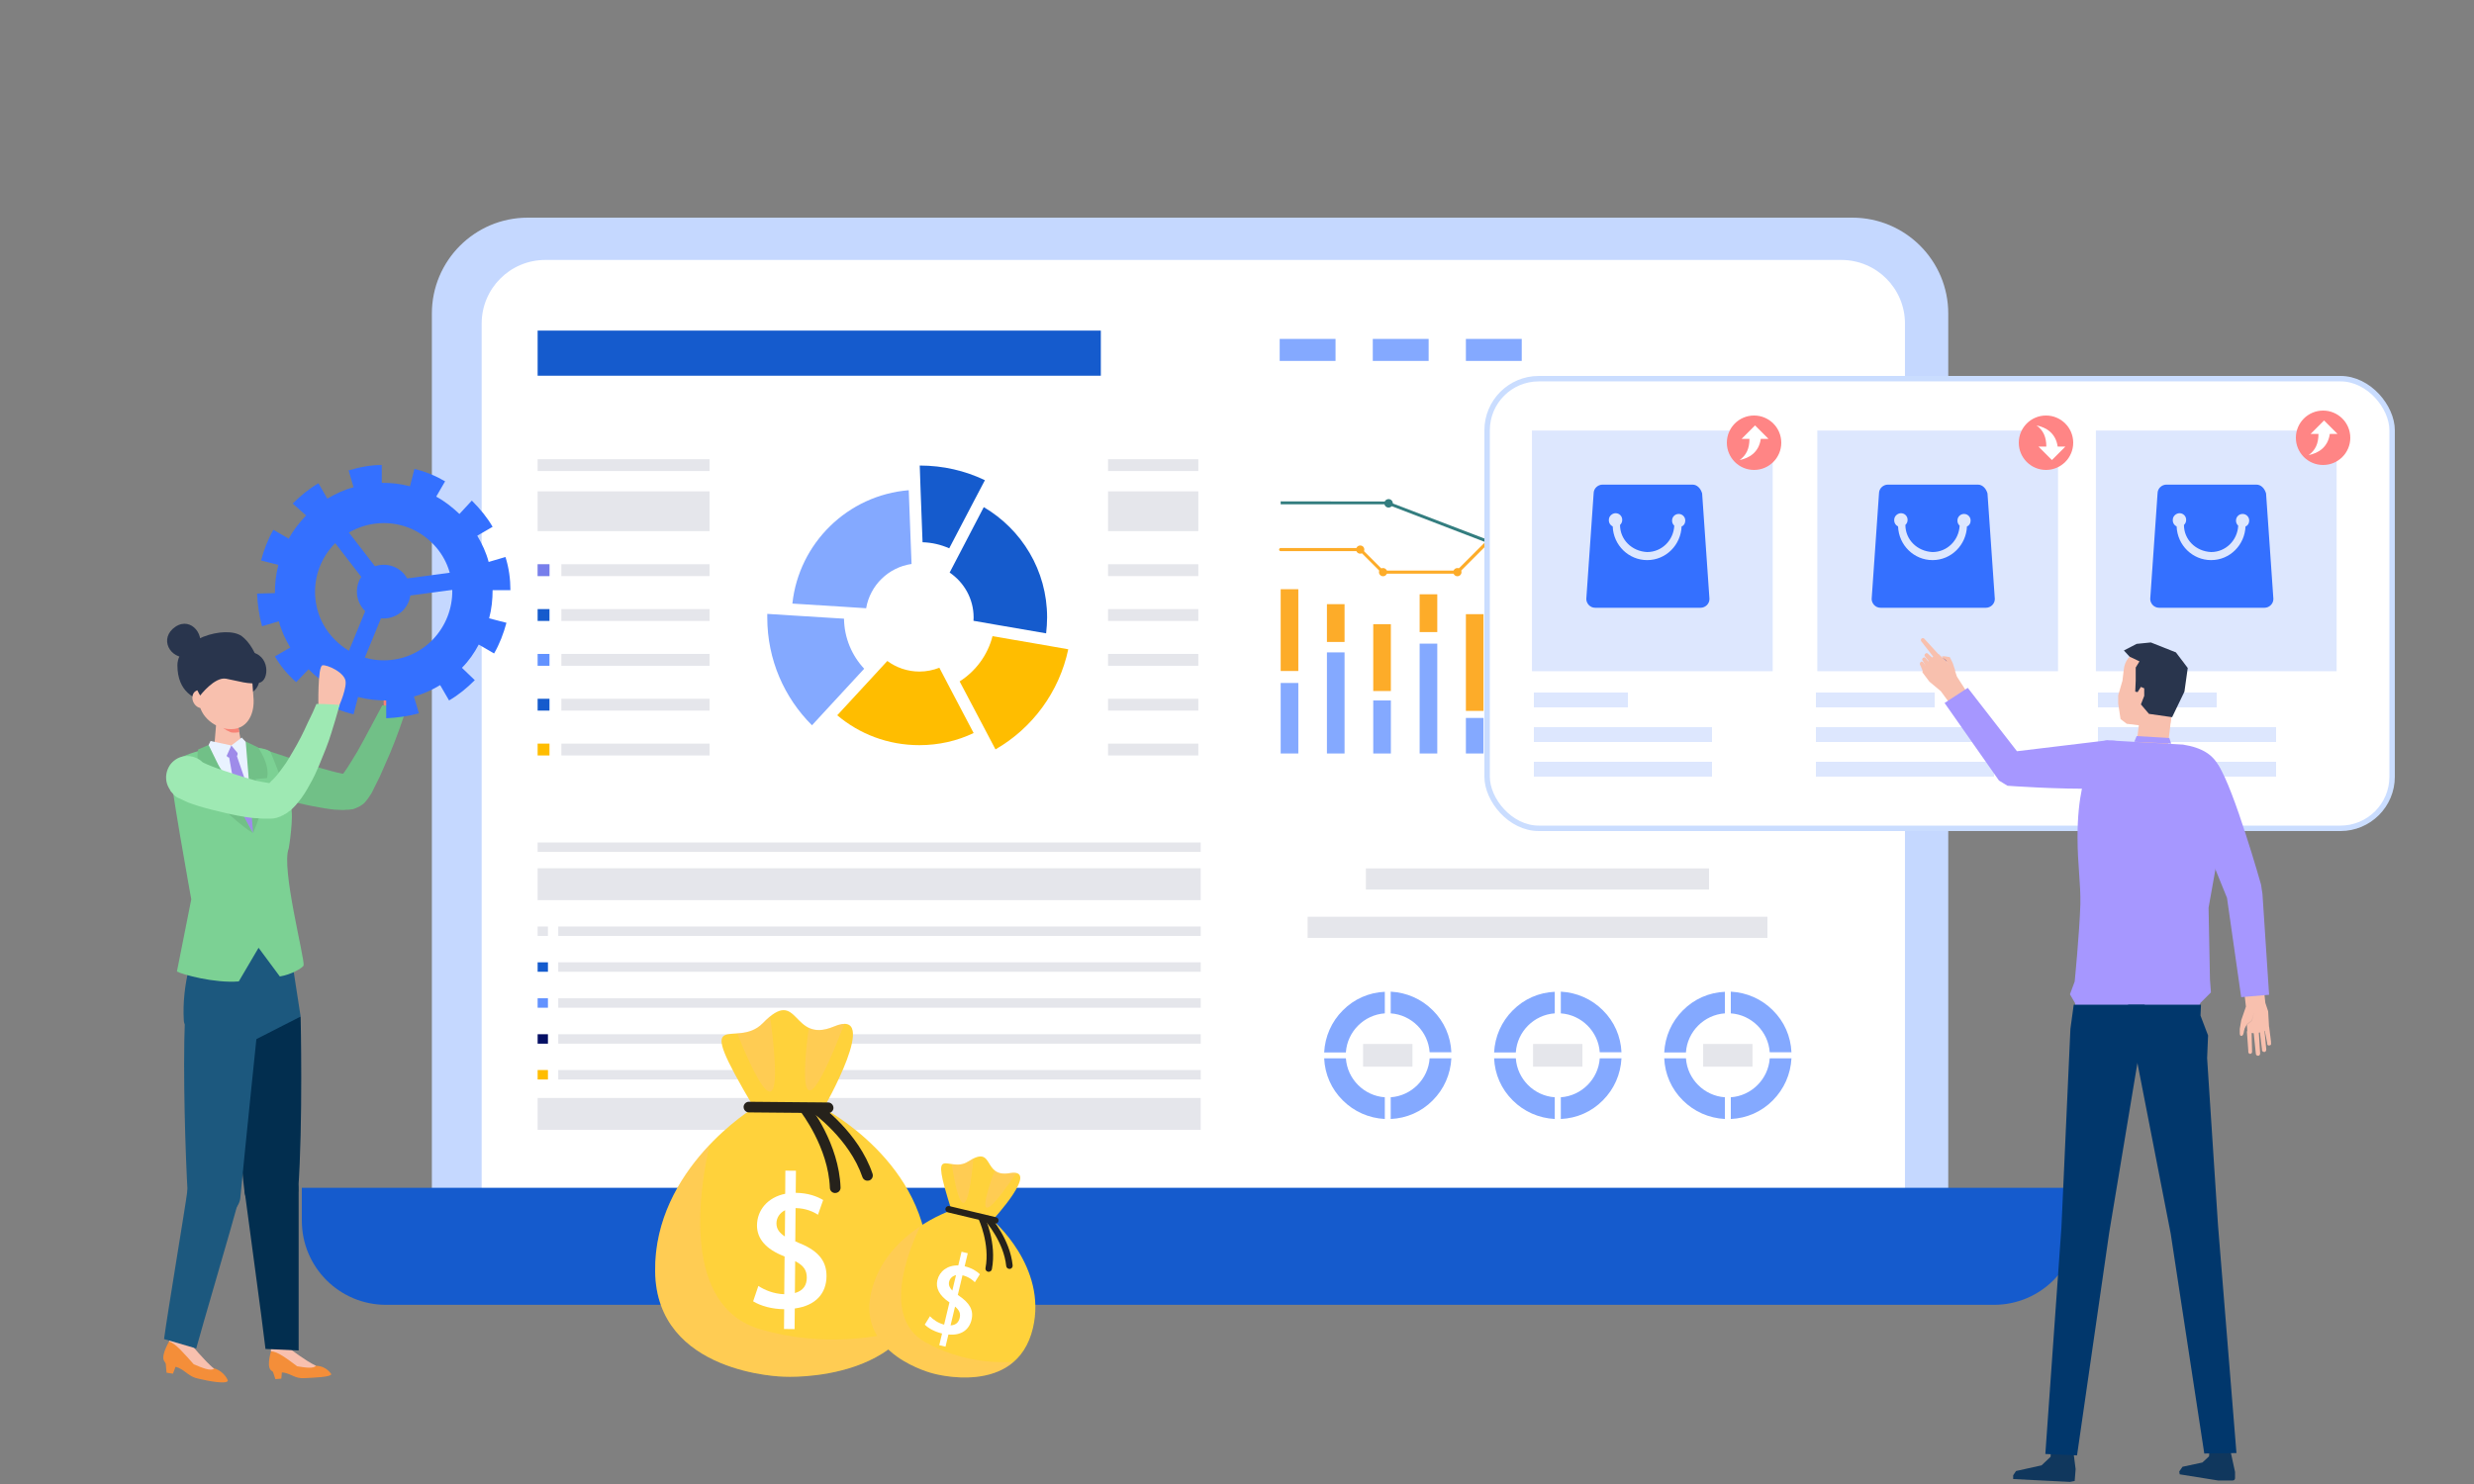 <svg width="500" height="300" viewBox="0 0 500 300" fill="none" xmlns="http://www.w3.org/2000/svg">
<rect x="0" y="0" width="500" height="300" fill="#808080" stroke="none"/>
<g clip-path="url(#clip0_876_3756)">
<path d="M390.923 255.797H92.982C89.846 255.797 87.281 253.26 87.281 250.096V63.384C87.281 52.694 95.947 44 106.665 44H374.361C385.051 44 393.745 52.666 393.745 63.384V253.003C393.716 254.542 392.462 255.797 390.923 255.797Z" fill="#C5D8FF"/>
<path d="M384.997 246.475H97.517C97.432 246.475 97.346 246.39 97.346 246.304V65.407C97.346 58.309 103.105 52.551 110.202 52.551H372.141C379.239 52.551 384.997 58.309 384.997 65.407V246.475Z" fill="white"/>
<path d="M402.982 263.778H78.018C68.611 263.778 61 256.167 61 246.76V240.118H420V246.76C420 256.167 412.389 263.778 402.982 263.778Z" fill="#155BCD"/>
<path d="M175.05 122.96C175.848 118.313 179.554 114.693 184.229 114.009L184.058 109.676L183.659 99.101C171.344 100.098 161.453 109.79 160.142 122.019L170.689 122.675L175.05 122.96Z" fill="#84A9FF"/>
<path d="M189.846 134.989C188.592 135.474 187.252 135.759 185.827 135.759C183.404 135.759 181.152 134.961 179.328 133.621L176.391 136.814L169.208 144.596C173.683 148.387 179.47 150.639 185.798 150.639C189.704 150.639 193.438 149.784 196.773 148.187L191.841 138.809L189.846 134.989Z" fill="#FFBD00"/>
<path d="M211.023 130.4L200.59 128.604C199.621 132.424 197.198 135.673 193.948 137.754L198.88 147.104L201.189 151.494C208.629 147.218 214.073 139.892 215.898 131.255L211.023 130.4Z" fill="#FFBD00"/>
<path d="M170.575 125.07L160.028 124.414L155.068 124.101C155.068 124.357 155.068 124.585 155.068 124.842C155.068 133.365 158.518 141.061 164.105 146.62L167.468 142.971L174.652 135.189C172.172 132.538 170.632 128.975 170.575 125.07Z" fill="#84A9FF"/>
<path d="M193.92 111.928L191.924 115.748C194.832 117.715 196.77 121.05 196.77 124.813C196.77 125.041 196.77 125.269 196.742 125.497L200.989 126.238L211.422 128.034C211.536 126.979 211.622 125.896 211.622 124.813C211.622 115.321 206.491 107.025 198.823 102.521L193.92 111.928Z" fill="#155BCD"/>
<path d="M186.451 109.619C188.361 109.676 190.157 110.103 191.839 110.845L196.742 101.466L199.051 97.076C195.06 95.166 190.613 94.112 185.881 94.112L186.052 99.072L186.451 109.619Z" fill="#155BCD"/>
<path d="M222.48 66.832H108.657V75.954H222.48V66.832Z" fill="#155BCD"/>
<path d="M143.405 92.83H108.657V95.224H143.405V92.83Z" fill="#E5E6EB"/>
<path d="M111.051 114.066H108.656V116.461H111.051V114.066Z" fill="#E5E6EB"/>
<path d="M143.41 114.066H113.451V116.461H143.41V114.066Z" fill="#E5E6EB"/>
<path d="M111.051 123.131H108.656V125.526H111.051V123.131Z" fill="#155BCD"/>
<path d="M143.41 123.131H113.451V125.526H143.41V123.131Z" fill="#E5E6EB"/>
<path d="M111.051 132.196H108.656V134.59H111.051V132.196Z" fill="#6292FF"/>
<path d="M143.41 132.196H113.451V134.59H143.41V132.196Z" fill="#E5E6EB"/>
<path d="M111.051 141.261H108.656V143.655H111.051V141.261Z" fill="#155BCD"/>
<path d="M143.41 141.261H113.451V143.655H143.41V141.261Z" fill="#E5E6EB"/>
<path d="M111.051 150.325H108.656V152.72H111.051V150.325Z" fill="#FFBD00"/>
<path d="M143.41 150.325H113.451V152.72H143.41V150.325Z" fill="#E5E6EB"/>
<path d="M143.405 99.329H108.656V107.368H143.405V99.329Z" fill="#E5E6EB"/>
<path d="M242.181 92.829H223.937V95.224H242.181V92.829Z" fill="#E5E6EB"/>
<path d="M242.181 114.066H223.937V116.461H242.181V114.066Z" fill="#E5E6EB"/>
<path d="M242.181 123.131H223.937V125.526H242.181V123.131Z" fill="#E5E6EB"/>
<path d="M242.181 132.196H223.937V134.59H242.181V132.196Z" fill="#E5E6EB"/>
<path d="M242.181 141.261H223.937V143.655H242.181V141.261Z" fill="#E5E6EB"/>
<path d="M242.181 150.325H223.937V152.72H242.181V150.325Z" fill="#E5E6EB"/>
<path d="M242.181 99.329H223.937V107.368H242.181V99.329Z" fill="#E5E6EB"/>
<path d="M111.052 114.067H108.657V116.461H111.052V114.067Z" fill="#777EEB"/>
<path d="M242.662 170.309H108.657V172.219H242.662V170.309Z" fill="#E5E6EB"/>
<path d="M110.738 187.298H108.657V189.208H110.738V187.298Z" fill="#E5E6EB"/>
<path d="M242.669 187.298H112.826V189.208H242.669V187.298Z" fill="#E5E6EB"/>
<path d="M110.738 194.538H108.657V196.448H110.738V194.538Z" fill="#155BCD"/>
<path d="M242.669 194.538H112.826V196.448H242.669V194.538Z" fill="#E5E6EB"/>
<path d="M110.738 201.807H108.657V203.717H110.738V201.807Z" fill="#6292FF"/>
<path d="M242.669 201.807H112.826V203.717H242.669V201.807Z" fill="#E5E6EB"/>
<path d="M110.738 209.076H108.657V210.986H110.738V209.076Z" fill="#050F64"/>
<path d="M242.669 209.077H112.826V210.987H242.669V209.077Z" fill="#E5E6EB"/>
<path d="M110.738 216.316H108.657V218.226H110.738V216.316Z" fill="#FFBD00"/>
<path d="M242.669 216.316H112.826V218.226H242.669V216.316Z" fill="#E5E6EB"/>
<path d="M242.662 175.525H108.657V181.967H242.662V175.525Z" fill="#E5E6EB"/>
<path d="M242.662 221.96H108.657V228.403H242.662V221.96Z" fill="#E5E6EB"/>
<path d="M262.392 138.067H258.829V152.32H262.392V138.067Z" fill="#84A9FF"/>
<path d="M271.738 131.883H268.175V152.321H271.738V131.883Z" fill="#84A9FF"/>
<path d="M281.097 141.604H277.534V152.322H281.097V141.604Z" fill="#84A9FF"/>
<path d="M290.476 130.115H286.913V152.321H290.476V130.115Z" fill="#84A9FF"/>
<path d="M299.822 145.137H296.259V152.321H299.822V145.137Z" fill="#84A9FF"/>
<path d="M309.197 134.533H305.633V152.321H309.197V134.533Z" fill="#84A9FF"/>
<path d="M318.543 123.045H314.98V152.348H318.543V123.045Z" fill="#84A9FF"/>
<path d="M327.922 128.347H324.359V152.349H327.922V128.347Z" fill="#84A9FF"/>
<path d="M337.269 130.999H333.706V152.321H337.269V130.999Z" fill="#84A9FF"/>
<path d="M346.627 123.045H343.064V152.348H346.627V123.045Z" fill="#84A9FF"/>
<path d="M356.006 120.366H352.443V152.321H356.006V120.366Z" fill="#84A9FF"/>
<path d="M365.353 118.598H361.79V152.32H365.353V118.598Z" fill="#84A9FF"/>
<path d="M262.392 119.111H258.829V135.645H262.392V119.111Z" fill="#FDAC29"/>
<path d="M271.738 122.135H268.175V129.774H271.738V122.135Z" fill="#FDAC29"/>
<path d="M281.097 126.182H277.534V139.693H281.097V126.182Z" fill="#FDAC29"/>
<path d="M290.476 120.138H286.913V127.778H290.476V120.138Z" fill="#FDAC29"/>
<path d="M299.822 124.158H296.259V143.713H299.822V124.158Z" fill="#FDAC29"/>
<path d="M309.197 125.183H305.633V132.823H309.197V125.183Z" fill="#FDAC29"/>
<path d="M318.543 109.307H314.98V119.712H318.543V109.307Z" fill="#FDAC29"/>
<path d="M327.922 117.118H324.359V124.757H327.922V117.118Z" fill="#FDAC29"/>
<path d="M337.269 124.158H333.706V128.776H337.269V124.158Z" fill="#FDAC29"/>
<path d="M346.627 117.516H343.064V121.136H346.627V117.516Z" fill="#FDAC29"/>
<path d="M356.006 110.675H352.443V118.115H356.006V110.675Z" fill="#FDAC29"/>
<path d="M365.353 107.396H361.79V116.119H365.353V107.396Z" fill="#FDAC29"/>
<path d="M294.676 115.976H279.368L274.807 111.415H258.816C258.644 111.415 258.502 111.273 258.502 111.102C258.502 110.931 258.644 110.788 258.816 110.788H275.035L279.596 115.349H294.391L311.779 97.961H329.281L338.204 106.883H347.753L355.25 99.386H368.505C368.676 99.386 368.819 99.528 368.819 99.7C368.819 99.871 368.676 100.013 368.505 100.013H355.507L348.01 107.51H337.947L329.025 98.588H312.036L294.676 115.976Z" fill="#FDAC29"/>
<path d="M275.728 111.101C275.728 111.557 275.358 111.928 274.902 111.928C274.446 111.928 274.075 111.557 274.075 111.101C274.075 110.645 274.446 110.274 274.902 110.274C275.358 110.274 275.728 110.616 275.728 111.101Z" fill="#FDAC29"/>
<path d="M280.344 115.663C280.344 116.119 279.973 116.49 279.517 116.49C279.061 116.49 278.69 116.119 278.69 115.663C278.69 115.207 279.061 114.836 279.517 114.836C279.973 114.836 280.344 115.207 280.344 115.663Z" fill="#FDAC29"/>
<path d="M295.37 115.663C295.37 116.119 294.999 116.49 294.543 116.49C294.087 116.49 293.717 116.119 293.717 115.663C293.717 115.207 294.087 114.836 294.543 114.836C294.999 114.836 295.37 115.207 295.37 115.663Z" fill="#FDAC29"/>
<path d="M312.783 98.302C312.783 98.758 312.413 99.129 311.957 99.129C311.5 99.129 311.13 98.758 311.13 98.302C311.13 97.846 311.5 97.475 311.957 97.475C312.413 97.447 312.783 97.817 312.783 98.302Z" fill="#FDAC29"/>
<path d="M330.005 98.302C330.005 98.758 329.634 99.129 329.178 99.129C328.722 99.129 328.352 98.758 328.352 98.302C328.352 97.846 328.722 97.475 329.178 97.475C329.634 97.447 330.005 97.817 330.005 98.302Z" fill="#FDAC29"/>
<path d="M338.843 107.14C338.843 107.596 338.472 107.967 338.016 107.967C337.56 107.967 337.189 107.596 337.189 107.14C337.189 106.684 337.56 106.314 338.016 106.314C338.472 106.285 338.843 106.656 338.843 107.14Z" fill="#FDAC29"/>
<path d="M348.73 107.14C348.73 107.596 348.359 107.966 347.903 107.966C347.447 107.966 347.076 107.596 347.076 107.14C347.076 106.684 347.447 106.313 347.903 106.313C348.359 106.313 348.73 106.655 348.73 107.14Z" fill="#FDAC29"/>
<path d="M356.288 99.842C356.288 100.298 355.918 100.669 355.461 100.669C355.005 100.669 354.635 100.298 354.635 99.842C354.635 99.386 355.005 99.015 355.461 99.015C355.918 99.015 356.288 99.386 356.288 99.842Z" fill="#FDAC29"/>
<path d="M305.689 111.701L280.291 101.952H258.826V101.353L280.462 101.382L305.547 110.988L326.099 91.975H344.514L348.191 95.68H354.491L361.732 88.44H368.544V89.039H361.988L354.748 96.279H347.935L344.258 92.602H326.356L305.689 111.701Z" fill="#337D7F"/>
<path d="M280.635 102.607C281.108 102.607 281.491 102.224 281.491 101.752C281.491 101.28 281.108 100.897 280.635 100.897C280.163 100.897 279.78 101.28 279.78 101.752C279.78 102.224 280.163 102.607 280.635 102.607Z" fill="#337D7F"/>
<path d="M306.49 111.33C306.49 111.814 306.091 112.185 305.634 112.185C305.15 112.185 304.779 111.786 304.779 111.33C304.779 110.874 305.178 110.475 305.634 110.475C306.119 110.475 306.49 110.845 306.49 111.33Z" fill="#337D7F"/>
<path d="M327.069 92.431C327.069 92.915 326.67 93.286 326.214 93.286C325.729 93.286 325.358 92.887 325.358 92.431C325.358 91.946 325.757 91.576 326.214 91.576C326.698 91.576 327.069 91.975 327.069 92.431Z" fill="#337D7F"/>
<path d="M345.281 92.431C345.281 92.915 344.882 93.286 344.425 93.286C343.941 93.286 343.57 92.887 343.57 92.431C343.57 91.946 343.969 91.576 344.425 91.576C344.91 91.576 345.281 91.975 345.281 92.431Z" fill="#337D7F"/>
<path d="M349.079 95.965C349.079 96.449 348.679 96.82 348.223 96.82C347.739 96.82 347.368 96.421 347.368 95.965C347.368 95.48 347.767 95.109 348.223 95.109C348.679 95.109 349.079 95.48 349.079 95.965Z" fill="#337D7F"/>
<path d="M355.491 95.965C355.491 96.449 355.092 96.82 354.635 96.82C354.151 96.82 353.78 96.421 353.78 95.965C353.78 95.48 354.179 95.109 354.635 95.109C355.092 95.109 355.491 95.48 355.491 95.965Z" fill="#337D7F"/>
<path d="M362.674 88.725C362.674 89.21 362.275 89.581 361.819 89.581C361.334 89.581 360.964 89.181 360.964 88.725C360.964 88.241 361.363 87.87 361.819 87.87C362.275 87.87 362.674 88.269 362.674 88.725Z" fill="#337D7F"/>
<path d="M269.916 68.515H258.628V72.962H269.916V68.515Z" fill="#84A9FF"/>
<path d="M288.732 68.515H277.443V72.962H288.732V68.515Z" fill="#84A9FF"/>
<path d="M307.547 68.515H296.259V72.962H307.547V68.515Z" fill="#84A9FF"/>
<path d="M272.007 212.726C272.292 208.535 275.684 205.143 279.874 204.858V200.497C276.653 200.639 273.66 201.95 271.379 204.259C269.099 206.54 267.788 209.533 267.617 212.754H272.007V212.726Z" fill="#84A9FF"/>
<path d="M281.066 204.859C285.256 205.144 288.648 208.536 288.933 212.726H293.323C293.181 209.505 291.87 206.512 289.561 204.231C287.28 201.951 284.287 200.64 281.066 200.469V204.859Z" fill="#84A9FF"/>
<path d="M279.874 221.819C275.684 221.534 272.292 218.142 272.007 213.951H267.617C267.759 217.172 269.07 220.165 271.379 222.446C273.66 224.726 276.653 226.038 279.874 226.209V221.819Z" fill="#84A9FF"/>
<path d="M288.933 213.951C288.648 218.142 285.256 221.534 281.066 221.819V226.209C284.287 226.066 287.28 224.755 289.561 222.446C291.841 220.165 293.152 217.172 293.323 213.951H288.933Z" fill="#84A9FF"/>
<path d="M285.458 211.043H275.481V215.633H285.458V211.043Z" fill="#E5E6EB"/>
<path d="M306.352 212.726C306.637 208.535 310.029 205.143 314.22 204.858V200.497C310.999 200.639 308.006 201.95 305.725 204.259C303.445 206.54 302.133 209.533 301.962 212.754H306.352V212.726Z" fill="#84A9FF"/>
<path d="M315.446 204.859C319.636 205.144 323.028 208.536 323.313 212.726H327.703C327.561 209.505 326.249 206.512 323.94 204.231C321.66 201.951 318.667 200.64 315.446 200.469V204.859Z" fill="#84A9FF"/>
<path d="M314.22 221.819C310.029 221.534 306.637 218.142 306.352 213.951H301.962C302.105 217.172 303.416 220.165 305.725 222.446C308.006 224.726 310.999 226.038 314.22 226.209V221.819Z" fill="#84A9FF"/>
<path d="M323.313 213.951C323.028 218.142 319.636 221.534 315.446 221.819V226.209C318.667 226.066 321.66 224.755 323.94 222.446C326.221 220.165 327.532 217.172 327.703 213.951H323.313Z" fill="#84A9FF"/>
<path d="M319.808 211.043H309.831V215.633H319.808V211.043Z" fill="#E5E6EB"/>
<path d="M340.735 212.726C341.02 208.535 344.412 205.143 348.603 204.858V200.497C345.382 200.639 342.388 201.95 340.108 204.259C337.827 206.54 336.516 209.533 336.345 212.754H340.735V212.726Z" fill="#84A9FF"/>
<path d="M349.799 204.859C353.989 205.144 357.381 208.536 357.666 212.726H362.056C361.914 209.505 360.602 206.512 358.294 204.231C356.013 201.951 353.02 200.64 349.799 200.469V204.859Z" fill="#84A9FF"/>
<path d="M348.603 221.819C344.412 221.534 341.02 218.142 340.735 213.951H336.345C336.488 217.172 337.799 220.165 340.108 222.446C342.388 224.726 345.382 226.038 348.603 226.209V221.819Z" fill="#84A9FF"/>
<path d="M357.666 213.951C357.381 218.142 353.989 221.534 349.799 221.819V226.209C353.02 226.066 356.013 224.755 358.294 222.446C360.574 220.137 361.885 217.172 362.056 213.951H357.666Z" fill="#84A9FF"/>
<path d="M354.186 211.043H344.209V215.633H354.186V211.043Z" fill="#E5E6EB"/>
<path d="M345.399 175.553H276.045V179.829H345.399V175.553Z" fill="#E5E6EB"/>
<path d="M357.203 185.331H264.274V189.607H357.203V185.331Z" fill="#E5E6EB"/>
<rect x="300.549" y="76.549" width="182.901" height="90.901" rx="10.436" fill="white" stroke="#CADDFF" stroke-width="1.099"/>
<path d="M358.264 87.035H309.611V135.688H358.264V87.035Z" fill="#DDE7FE"/>
<path d="M415.936 87.035H367.282V135.688H415.936V87.035Z" fill="#DDE7FE"/>
<path d="M472.234 87.035H423.581V135.688H472.234V87.035Z" fill="#DDE7FE"/>
<path d="M342.078 97.97H323.855C322.966 97.97 322.077 98.711 322.077 99.748L320.596 121.083C320.596 121.971 321.336 122.86 322.374 122.86H343.708C344.597 122.86 345.486 122.12 345.486 121.083L344.004 99.748C343.708 98.711 342.967 97.97 342.078 97.97ZM339.856 106.415C339.708 110.119 336.745 113.23 332.893 113.23C329.189 113.23 326.077 110.267 325.929 106.415C325.337 106.119 325.04 105.526 325.189 104.785C325.337 104.193 325.929 103.748 326.522 103.748C327.263 103.748 327.855 104.341 327.855 105.082C327.855 105.526 327.707 105.822 327.411 106.119C327.411 109.082 329.781 111.452 332.893 111.601C335.856 111.601 338.226 109.23 338.374 106.267C338.078 105.971 337.93 105.674 337.93 105.23C337.93 104.489 338.523 103.896 339.263 103.896C340.004 103.896 340.597 104.489 340.597 105.23C340.597 105.822 340.3 106.267 339.856 106.415Z" fill="#3470FF"/>
<path d="M399.75 97.97H381.527C380.638 97.97 379.749 98.711 379.749 99.748L378.267 121.083C378.267 121.971 379.008 122.86 380.045 122.86H401.38C402.269 122.86 403.157 122.12 403.157 121.083L401.676 99.748C401.38 98.711 400.639 97.97 399.75 97.97ZM397.528 106.415C397.379 110.119 394.416 113.23 390.564 113.23C386.86 113.23 383.749 110.267 383.601 106.415C383.008 106.119 382.712 105.526 382.86 104.785C383.008 104.193 383.601 103.748 384.194 103.748C384.934 103.748 385.527 104.341 385.527 105.082C385.527 105.526 385.379 105.822 385.083 106.119C385.083 109.082 387.453 111.452 390.564 111.601C393.527 111.601 395.898 109.23 396.046 106.267C395.75 105.971 395.602 105.674 395.602 105.23C395.602 104.489 396.194 103.896 396.935 103.896C397.676 103.896 398.268 104.489 398.268 105.23C398.268 105.822 397.972 106.267 397.528 106.415Z" fill="#3470FF"/>
<path d="M456.048 97.97H437.825C436.936 97.97 436.047 98.711 436.047 99.748L434.566 121.083C434.566 121.971 435.307 122.86 436.344 122.86H457.678C458.567 122.86 459.456 122.12 459.456 121.083L457.975 99.748C457.678 98.711 456.937 97.97 456.048 97.97ZM453.826 106.415C453.678 110.119 450.715 113.23 446.863 113.23C443.159 113.23 440.048 110.267 439.9 106.415C439.307 106.119 439.011 105.526 439.159 104.785C439.307 104.193 439.9 103.748 440.492 103.748C441.233 103.748 441.826 104.341 441.826 105.082C441.826 105.526 441.677 105.822 441.381 106.119C441.381 109.082 443.752 111.452 446.863 111.601C449.826 111.601 452.196 109.23 452.345 106.267C452.048 105.971 451.9 105.674 451.9 105.23C451.9 104.489 452.493 103.896 453.234 103.896C453.974 103.896 454.567 104.489 454.567 105.23C454.567 105.822 454.271 106.267 453.826 106.415Z" fill="#3470FF"/>
<rect x="310" y="140" width="19" height="3" fill="#DDE7FE"/>
<rect x="367" y="140" width="24" height="3" fill="#DDE7FE"/>
<rect x="424" y="140" width="24" height="3" fill="#DDE7FE"/>
<rect x="310" y="147" width="36" height="3" fill="#DDE7FE"/>
<rect x="310" y="154" width="36" height="3" fill="#DDE7FE"/>
<rect x="367" y="147" width="36" height="3" fill="#DDE7FE"/>
<rect x="367" y="154" width="36" height="3" fill="#DDE7FE"/>
<rect x="424" y="147" width="36" height="3" fill="#DDE7FE"/>
<rect x="424" y="154" width="36" height="3" fill="#DDE7FE"/>
<circle cx="354.5" cy="89.5" r="5.5" fill="#FF8585"/>
<circle cx="469.5" cy="88.5" r="5.5" fill="#FF8585"/>
<circle cx="413.5" cy="89.5" r="5.5" fill="#FF8585"/>
<g clip-path="url(#clip1_876_3756)">
<path d="M355.86 88.722H357.417L354.694 86L351.972 88.722H353.567C353.567 90.667 352.944 92.028 351.583 93C353.527 92.612 355.472 91.445 355.86 88.722Z" fill="white"/>
</g>
<g clip-path="url(#clip2_876_3756)">
<path d="M470.86 87.722H472.417L469.694 85L466.972 87.722H468.567C468.567 89.667 467.944 91.028 466.583 92C468.527 91.612 470.472 90.445 470.86 87.722Z" fill="white"/>
</g>
<g clip-path="url(#clip3_876_3756)">
<path d="M415.86 90.278H417.417L414.694 93L411.972 90.278H413.567C413.567 88.333 412.944 86.972 411.583 86C413.527 86.388 415.472 87.555 415.86 90.278Z" fill="white"/>
</g>
<path d="M61.456 278.6C59.657 278.7 58.956 277.8 57.456 277.5C56.356 277.3 55.456 277.8 54.657 276.9C53.856 275.9 54.856 272.9 54.856 272.9L58.757 273.1C58.757 273.1 60.956 275.9 63.956 276.1C66.056 276.2 66.957 277.8 66.957 277.8C66.856 278.4 63.456 278.5 61.456 278.6Z" fill="#F48E39"/>
<path d="M57.057 276.4L56.857 278.7L55.657 278.8L54.657 275.8L57.057 276.4Z" fill="#F48E39"/>
<path d="M54.756 273.2C54.756 273 54.756 272.6 54.756 272.6L58.656 272.7C58.656 272.7 61.756 275.1 63.856 276.1C63.356 276.7 61.856 276.5 60.056 276.2C58.056 274.7 55.956 273.1 54.756 273.2Z" fill="#F8C0AE"/>
<path d="M40.056 278.7C38.156 278.3 37.656 277.2 36.056 276.5C34.956 276 33.756 276.3 33.156 275.1C32.456 273.9 34.356 270.9 34.356 270.9L38.456 272.1C38.456 272.1 40.156 275.6 43.256 276.6C45.456 277.3 46.056 279.1 46.056 279.1C45.856 279.9 42.156 279.2 40.056 278.7Z" fill="#F48E39"/>
<path d="M35.856 275.3L34.956 277.7L33.656 277.5L33.356 274L35.856 275.3Z" fill="#F48E39"/>
<path d="M34.156 271.2C34.256 271 34.356 270.6 34.356 270.6L38.556 271.7C38.556 271.7 41.256 275 43.256 276.7C42.556 277.2 41.056 276.6 39.156 275.8C37.356 273.8 35.456 271.5 34.156 271.2Z" fill="#F8C0AE"/>
<path d="M41.656 141.7C39.456 141.5 35.856 139.9 35.856 134.5C35.856 129.2 45.656 126.3 48.856 128.6C52.056 131 54.056 137.7 51.156 139.8C48.156 142 44.456 142 41.656 141.7Z" fill="#29354D"/>
<path d="M57.956 236.5C55.556 234.9 52.256 235.5 50.456 237.7C49.656 238.7 49.256 239.8 49.456 240.9C49.856 244.1 53.056 267.4 53.656 272.7L60.356 273C60.356 269.5 60.356 244.4 60.356 240.5C60.356 238.7 59.556 237.5 57.956 236.5Z" fill="#022E4F"/>
<path d="M60.757 205.5L46.157 207.8C46.157 207.8 49.157 239.5 49.457 241.2C49.957 243.8 52.557 245.5 55.557 245C58.057 244.6 60.057 242.8 60.257 240.7C61.257 227 60.757 205.5 60.757 205.5Z" fill="#022E4F"/>
<path d="M47.156 238.6C45.256 236.5 41.956 236.2 39.656 238C38.656 238.7 38.056 239.7 37.856 240.8C37.456 244 33.856 265.4 33.156 270.7L39.656 272.6C40.556 269.2 47.056 247.1 48.056 243.3C48.556 241.7 48.456 240 47.156 238.6Z" fill="#1C587E"/>
<path d="M52.356 204.8C52.356 204.8 39.356 201.9 37.356 206.5C36.956 216.6 37.456 233.3 37.956 241.8C38.056 244.4 41.156 246.3 43.956 246.1C46.256 245.9 48.256 244.3 48.556 242.3C49.456 232.8 52.356 204.8 52.356 204.8Z" fill="#1C587E"/>
<path d="M51.557 210.2L60.757 205.5L58.557 191.3L39.357 191.9C39.357 191.9 36.657 198.6 37.157 206.4C37.457 210.1 51.557 210.2 51.557 210.2Z" fill="#1C587E"/>
<path d="M77.556 143.1C77.556 143.1 77.356 138.1 78.356 137.9C79.257 137.7 83.056 136 83.056 137.9C83.156 139.8 81.257 143.8 81.257 143.8L77.556 143.1Z" fill="#F78376"/>
<path d="M77.256 142.6C75.956 145 74.756 147.3 73.456 149.7C72.656 151.2 71.856 152.6 70.956 154C70.556 154.7 70.056 155.4 69.656 156C69.556 156.1 69.456 156.3 69.356 156.4C69.256 156.4 69.256 156.4 69.156 156.4C68.556 156.3 67.856 156.1 67.056 155.9C65.556 155.5 64.156 155.1 62.656 154.6C61.156 154.1 59.656 153.6 58.156 153.1C56.656 152.6 55.156 152.1 53.656 151.6C53.556 151.6 53.456 151.5 53.456 151.5C51.156 150.8 48.756 152.1 48.056 154.4C47.356 156.7 48.656 159.1 50.956 159.8C52.556 160.3 54.156 160.7 55.756 161.2C57.356 161.6 58.956 162 60.556 162.4C62.156 162.8 63.856 163.1 65.556 163.4C66.456 163.5 67.256 163.7 68.256 163.7C68.756 163.7 69.256 163.8 69.956 163.7C70.256 163.7 70.656 163.7 71.156 163.6C71.256 163.6 71.356 163.6 71.556 163.5C71.656 163.5 71.856 163.4 72.056 163.3C72.356 163.2 72.956 162.9 73.556 162.4L73.656 162.3L73.756 162.2C74.256 161.6 74.556 161.2 74.856 160.7C75.156 160.3 75.356 159.8 75.556 159.4C75.956 158.6 76.356 157.8 76.756 157C77.456 155.4 78.156 153.8 78.856 152.2C80.156 149.1 81.256 145.9 82.356 142.7C80.656 142.7 78.956 142.7 77.256 142.6Z" fill="#71C087"/>
<path d="M55.556 132.7L58.657 130.9C57.657 129.2 56.856 127.5 56.356 125.6L52.956 126.6C52.356 124.4 52.056 122.2 51.956 120L55.556 119.9C55.556 118 55.757 116.1 56.257 114.2L52.757 113.3C53.356 111.1 54.157 109 55.257 107.1L58.356 108.9C59.257 107.2 60.456 105.7 61.856 104.2L59.157 101.8C60.757 100.2 62.456 98.8 64.356 97.7L66.156 100.8C67.856 99.8 69.556 99 71.457 98.5L70.457 95.1C72.757 94.4 74.957 94 77.156 94V97.6C79.056 97.6 80.957 97.8 82.856 98.3L83.757 94.8C85.957 95.3 88.056 96.2 89.957 97.3L88.156 100.4C89.856 101.3 91.356 102.5 92.856 103.9L95.356 101.2L95.457 101.3C97.056 102.9 98.457 104.6 99.556 106.5L96.457 108.3C97.457 110 98.257 111.7 98.757 113.6L102.156 112.6C102.856 114.8 103.156 117.1 103.156 119.3H99.556C99.556 121.2 99.356 123.1 98.856 125L102.356 125.9C101.756 128.1 100.956 130.2 99.856 132.1L96.757 130.3C95.856 132 94.757 133.6 93.356 135L95.957 137.5C94.356 139.1 92.656 140.5 90.757 141.6L88.957 138.5C87.257 139.5 85.556 140.3 83.656 140.8L84.656 144.2C82.457 144.8 80.257 145.1 78.056 145.2V141.6C76.156 141.6 74.257 141.4 72.356 140.9L71.457 144.4C69.257 143.9 67.156 143 65.257 141.9L66.957 138.8C65.257 137.9 63.757 136.7 62.356 135.3L59.856 137.9C58.056 136.3 56.657 134.6 55.556 132.7ZM67.856 129.5C73.356 134.9 82.156 134.8 87.457 129.3C92.757 123.8 92.757 115 87.257 109.7C81.757 104.3 72.957 104.5 67.656 109.9C62.257 115.4 62.356 124.2 67.856 129.5Z" fill="#3470FF"/>
<path d="M81.356 115.7C83.457 117.8 83.556 121.2 81.457 123.4C79.356 125.5 75.957 125.6 73.757 123.5C71.656 121.4 71.556 118 73.656 115.8C75.757 113.7 79.156 113.6 81.356 115.7Z" fill="#3470FF"/>
<path d="M69.217 105.982L78.329 117.773L75.559 119.913L66.448 108.123L69.217 105.982Z" fill="#3470FF"/>
<path d="M94.25 115.329L94.715 118.798L79.948 120.778L79.482 117.309L94.25 115.329Z" fill="#3470FF"/>
<path d="M74.896 120.897L78.134 122.226L72.475 136.01L69.237 134.681L74.896 120.897Z" fill="#3470FF"/>
<path d="M46.657 150.9C53.157 150.9 54.257 151.6 54.657 152C54.657 152 56.457 156.2 58.757 162.9C59.457 165 58.357 171.5 58.357 171.5C56.757 175.4 61.657 193.9 61.357 195.2C61.057 195.7 58.957 197 56.557 197.4L52.257 191.6L48.257 198.4C43.357 198.8 36.857 197 35.757 196.4L38.657 181.8C38.657 181.8 34.057 156.5 34.357 154.7C35.957 152.7 41.957 150.9 46.657 150.9Z" fill="#7CD194"/>
<path d="M41.657 151.4L51.657 165L50.356 150.5C50.257 150.4 45.157 150.2 41.657 151.4Z" fill="#E9F2FF"/>
<path d="M43.257 151.5L48.956 151.4L47.856 145.2L43.757 145.5L43.257 151.5Z" fill="#F8C0AE"/>
<path d="M46.556 148C47.056 148.2 47.956 148.1 48.356 148L47.856 145.2L43.756 145.5C43.756 145.5 44.356 147.1 46.556 148Z" fill="#F78376"/>
<path d="M50.757 134.6L51.257 141.5C51.357 144.7 49.757 147.4 46.757 147.4C43.757 147.5 40.257 144.9 40.257 141.7L40.157 135.4L50.757 134.6Z" fill="#F8C0AE"/>
<path d="M41.756 140.6C42.256 141.5 42.056 142.6 41.356 143C40.656 143.4 39.656 143 39.156 142.1C38.656 141.2 38.856 140.1 39.556 139.7C40.256 139.2 41.256 139.7 41.756 140.6Z" fill="#F8C0AE"/>
<path d="M46.256 152.8L48.156 163.5L51.156 168.4L51.456 163.3L47.656 152.2L46.256 152.8Z" fill="#9E8BE9"/>
<path d="M45.756 151.3C45.756 151.3 45.656 152.8 45.956 153C46.256 153.3 47.756 153.1 47.956 152.7C48.156 152.3 47.956 150.9 47.456 150.8C46.956 150.7 45.956 150.6 45.756 151.3Z" fill="#9E8BE9"/>
<path d="M42.556 149.8L41.756 151.4L45.856 152.7L46.756 150.7L42.556 149.8Z" fill="#E9F2FF"/>
<path d="M48.856 149.1L46.757 150.7L48.157 152.4L50.157 150.5L48.856 149.1Z" fill="#E9F2FF"/>
<path d="M42.156 150.6L40.056 151.5C40.056 151.5 39.256 154.4 41.556 159.5L43.356 158.8L42.856 161.1C42.856 161.1 46.656 165.5 51.056 168.4C47.956 162.6 42.156 150.6 42.156 150.6Z" fill="#71C087"/>
<path d="M49.656 149.9L51.156 168.4C51.156 168.4 53.856 162.3 53.356 159.2L51.556 157.5L53.956 157.3C54.656 154.6 52.156 151.1 52.156 151.1L49.656 149.9Z" fill="#71C087"/>
<path d="M64.356 143.1C64.356 143.1 64.156 134.8 65.156 134.5C66.056 134.3 69.856 136 69.856 137.9C69.957 139.8 68.056 143.8 68.056 143.8L64.356 143.1Z" fill="#F8C0AE"/>
<path d="M63.956 142.3C63.556 143.3 62.956 144.6 62.157 146.2C61.356 148 60.356 150 59.157 152C58.556 153 57.956 154.1 57.257 155C56.556 156 55.856 156.9 55.157 157.6C54.956 157.8 54.757 157.9 54.657 158.1L54.456 158.3C54.456 158.3 54.456 158.3 54.356 158.3C53.657 158.2 52.456 158 51.356 157.7C49.157 157.1 47.056 156.4 45.257 155.8C43.456 155.2 41.956 154.6 41.157 154.2C41.056 154.2 41.056 154.1 40.956 154.1C39.556 152.7 37.257 152.4 35.556 153.5C33.556 154.8 32.956 157.5 34.257 159.5C34.257 159.6 34.456 159.7 34.456 159.9C34.657 160.1 34.956 160.5 35.157 160.7C35.556 161.1 35.956 161.3 36.257 161.4C36.856 161.7 37.356 161.9 37.956 162.2C39.257 162.7 40.856 163.2 42.856 163.7C44.856 164.2 47.257 164.8 49.856 165.2C50.556 165.3 51.257 165.4 51.956 165.4C52.757 165.5 53.456 165.5 54.456 165.5C54.956 165.5 55.556 165.5 56.556 165.1C56.657 165.1 56.856 165 56.956 164.9L57.257 164.8L57.356 164.7L57.556 164.6L57.757 164.5L58.056 164.3C58.257 164.1 58.556 163.9 58.757 163.8L59.257 163.3C59.556 163 59.856 162.7 60.157 162.3C61.257 161 61.956 159.8 62.657 158.5C63.356 157.3 63.956 156 64.457 154.8C65.457 152.4 66.356 150.2 66.957 148.2C67.556 146.3 68.056 144.6 68.356 143.5C68.457 143.1 68.556 142.7 68.656 142.5C67.257 142.4 65.556 142.3 63.956 142.3Z" fill="#9EE9B3"/>
<path d="M40.456 140.6C40.456 140.6 43.356 136.8 45.657 137.2C47.956 137.6 50.456 138.5 52.456 138C54.456 137.6 54.657 132.2 50.456 131.8C46.257 131.4 36.856 130.9 37.956 134.6C39.056 138.4 40.456 140.6 40.456 140.6Z" fill="#29354D"/>
<path d="M38.056 132.9C34.256 133.3 32.056 129 35.456 126.7C38.756 124.5 41.756 128.8 39.956 131.4C38.156 134.1 38.056 132.9 38.056 132.9Z" fill="#29354D"/>
<path d="M152.38 223.931C152.38 223.931 132.151 236.136 132.404 257.01C132.653 277.867 158.402 278.305 158.402 278.305C158.402 278.305 187.405 279.997 187.599 256.193C187.772 235.084 166.456 224.057 166.456 224.057C166.456 224.057 178.278 203.419 168.542 207.514C159.826 211.194 161.653 199.122 154.15 206.85C148.665 212.501 139.474 202.136 152.38 223.931Z" fill="#FFD23B"/>
<g style="mix-blend-mode:plus-darker" opacity="0.2">
<path d="M153.729 268.745C137.67 264.106 141.306 240.642 143.401 231.456C138.039 237.124 132.272 245.814 132.405 257.01C132.653 277.867 158.402 278.305 158.402 278.305C158.402 278.305 175.937 279.324 183.829 268.579C177.284 270.496 166.243 272.362 153.729 268.745Z" fill="#FFB5B5"/>
</g>
<path d="M168.447 223.967C168.437 224.545 167.957 225.015 167.383 225.02L151.341 224.877C150.763 224.866 150.293 224.386 150.287 223.813L150.279 223.781C150.289 223.203 150.769 222.733 151.343 222.728L167.385 222.871C167.963 222.882 168.433 223.361 168.439 223.935L168.447 223.967Z" fill="#26221B"/>
<path d="M168.784 241.18C168.206 241.17 167.729 240.726 167.719 240.136C167.424 231.979 161.872 224.826 161.819 224.756C161.452 224.281 161.535 223.599 161.994 223.236C162.468 222.869 163.151 222.952 163.514 223.411C163.77 223.729 169.563 231.205 169.878 240.051C169.908 240.652 169.437 241.153 168.831 241.167C168.816 241.171 168.8 241.176 168.784 241.18Z" fill="#26221B"/>
<path d="M175.617 238.643C175.071 238.81 174.478 238.499 174.296 237.957C171.667 230.238 164.284 224.975 164.204 224.929C163.721 224.588 163.602 223.91 163.943 223.427C164.285 222.945 164.962 222.826 165.445 223.167C165.779 223.397 173.492 228.874 176.342 237.276C176.533 237.85 176.226 238.458 175.669 238.645C175.649 238.634 175.633 238.638 175.617 238.643Z" fill="#26221B"/>
<path d="M167.04 258C167.066 254.644 165.065 252.656 161.163 251.139C161.027 251.075 161.097 251.022 160.728 250.971L160.786 244.223C162.928 244.26 164.453 245.009 165.316 245.566L166.36 242.59C165.103 241.836 163.295 241.165 160.817 241.135L160.861 236.674L158.723 236.653L158.689 241.331C155.132 242.054 153.031 244.628 152.991 247.684C152.968 250.312 154.673 252.516 158.566 254.001L158.497 261.633C156.367 261.575 154.448 260.749 153.266 259.957L152.211 263.072C153.772 264.014 155.991 264.639 158.484 264.664L158.45 268.666L160.588 268.688L160.626 264.516C164.902 263.95 167.017 261.424 167.04 258ZM156.923 247.28C156.937 246.16 157.599 245.183 158.671 244.652L158.623 249.96C157.546 249.24 156.911 248.468 156.923 247.28ZM160.649 261.397L160.705 254.953C162.475 255.854 163.068 256.842 163.055 258.334C163.032 259.727 162.437 260.889 160.649 261.397Z" fill="white"/>
<g style="mix-blend-mode:plus-darker" opacity="0.2">
<path d="M170.652 206.986C170.094 206.987 169.413 207.157 168.531 207.518C166.211 208.493 164.652 208.363 163.444 207.782C162.449 215.431 160.863 232.377 170.652 206.986Z" fill="#FFB5B5"/>
</g>
<g style="mix-blend-mode:plus-darker" opacity="0.2">
<path d="M155.641 205.476C155.182 205.839 154.698 206.293 154.141 206.852C152.533 208.512 150.597 208.79 149.004 208.906C151.434 215.04 159.39 233.78 155.641 205.476Z" fill="#FFB5B5"/>
</g>
<path d="M192.302 244.669C192.302 244.669 178.689 249.142 176.009 261.516C173.329 273.879 188.491 277.628 188.491 277.628C188.491 277.628 205.407 282.56 208.748 268.514C211.712 256.059 200.605 246.651 200.605 246.651C200.605 246.651 210.392 236.054 204.081 237.155C198.43 238.149 201.146 231.26 195.663 234.811C191.655 237.409 187.627 230.035 192.302 244.669Z" fill="#FFD23B"/>
<g style="mix-blend-mode:plus-darker" opacity="0.2">
<path d="M187.026 271.344C178.161 266.425 183.492 253.047 185.975 247.901C182.037 250.525 177.45 254.879 176.011 261.516C173.331 273.88 188.493 277.629 188.493 277.629C188.493 277.629 198.72 280.608 204.842 275.326C200.714 275.572 193.933 275.178 187.026 271.344Z" fill="#FFB5B5"/>
</g>
<path d="M201.795 246.868C201.71 247.208 201.363 247.421 201.023 247.346L191.559 245.087C191.219 245.003 191.006 244.655 191.08 244.315L191.08 244.296C191.164 243.955 191.511 243.742 191.851 243.817L201.315 246.076C201.656 246.161 201.869 246.508 201.794 246.848L201.795 246.868Z" fill="#26221B"/>
<path d="M199.663 257.089C199.322 257.005 199.1 256.678 199.175 256.328C200.106 251.466 197.794 246.485 197.772 246.436C197.619 246.106 197.761 245.714 198.081 245.561C198.411 245.409 198.803 245.55 198.956 245.871C199.064 246.094 201.475 251.298 200.462 256.57C200.398 256.929 200.052 257.162 199.692 257.088C199.682 257.089 199.673 257.089 199.663 257.089Z" fill="#26221B"/>
<path d="M204.047 256.516C203.702 256.541 203.393 256.277 203.359 255.931C202.852 251.012 199.2 246.9 199.159 246.862C198.92 246.595 198.942 246.178 199.209 245.939C199.476 245.7 199.893 245.722 200.132 245.989C200.298 246.17 204.115 250.453 204.661 255.807C204.696 256.171 204.432 256.49 204.077 256.525C204.067 256.515 204.057 256.516 204.047 256.516Z" fill="#26221B"/>
<path d="M196.351 266.797C196.821 264.816 195.907 263.369 193.807 261.944C193.735 261.888 193.784 261.866 193.572 261.786L194.521 257.804C195.782 258.117 196.582 258.766 197.017 259.213L198.037 257.595C197.397 256.978 196.419 256.337 194.958 255.983L195.588 253.352L194.328 253.049L193.673 255.81C191.473 255.756 189.882 256.992 189.444 258.793C189.074 260.344 189.783 261.878 191.883 263.284L190.808 267.786C189.557 267.463 188.534 266.715 187.943 266.086L186.897 267.785C187.692 268.553 188.919 269.223 190.39 269.576L189.827 271.937L191.088 272.24L191.676 269.779C194.281 270.024 195.873 268.817 196.351 266.797ZM191.823 259.088C191.983 258.427 192.507 257.94 193.212 257.771L192.465 260.902C191.926 260.331 191.655 259.788 191.823 259.088ZM192.112 267.938L193.019 264.136C193.943 264.909 194.16 265.573 193.95 266.453C193.747 267.274 193.238 267.88 192.112 267.938Z" fill="white"/>
<g style="mix-blend-mode:plus-darker" opacity="0.2">
<path d="M205.401 237.129C205.071 237.053 204.646 237.062 204.075 237.155C202.571 237.418 201.668 237.13 201.032 236.622C199.408 241.009 196.172 250.812 205.401 237.129Z" fill="#FFB5B5"/>
</g>
<g style="mix-blend-mode:plus-darker" opacity="0.2">
<path d="M196.732 234.202C196.411 234.354 196.064 234.557 195.659 234.812C194.483 235.575 193.3 235.477 192.344 235.33C192.948 239.285 195.111 251.442 196.732 234.202Z" fill="#FFB5B5"/>
</g>
<path d="M419.011 293.264L419.489 296.993L419.298 299.383L418.342 299.574L406.869 299V298.235L407.443 297.375L412.605 296.228L414.422 294.507L414.517 293.073L419.011 293.264Z" fill="#10375D"/>
<path d="M450.751 293.168L451.707 297.566V298.809C451.707 299.096 451.516 299.287 451.229 299.287H448.457C448.361 299.287 448.361 299.287 448.266 299.287L440.522 298.044L440.426 297.471L441.095 296.515L445.111 295.654L446.449 294.411L446.545 293.073H450.751V293.168Z" fill="#10375D"/>
<path d="M438.415 147.371L429.81 146.319L428.567 145.363L428.089 142.208V140.583L428.95 137.619L429.237 135.229C429.428 133.604 430.479 132.265 432.009 131.692L434.59 130.736L438.51 131.978L441.283 133.795L441.092 140.105L438.988 144.12L438.415 147.371Z" fill="#F8C0AE"/>
<path d="M436.312 152.152L433.253 151.96C432.393 151.865 431.723 151.1 431.819 150.24L432.584 143.93L438.894 144.408L438.129 150.718C437.938 151.482 437.173 152.152 436.312 152.152Z" fill="#F8C0AE"/>
<path d="M430.388 132.743L432.396 133.699L431.631 134.942V137.619L431.535 139.818L432.013 139.913L432.682 138.862L433.352 139.149V140.678L432.682 142.399L434.308 144.311L438.992 144.981L441.478 139.818L442.147 135.038L439.757 131.883L434.69 129.875L431.822 130.162L429.241 131.5L430.388 132.743Z" fill="#29354D"/>
<path d="M444.155 203.969H419.393V202.822L418.341 201.005L419.297 198.424C419.297 198.424 420.253 188.768 420.445 182.841C420.54 178.634 419.871 174.714 419.871 169.265C419.871 160.756 421.401 156.836 422.644 152.151C423.504 148.901 427.711 149.761 427.711 149.761L441.191 150.526C449.03 151.769 450.656 156.454 449.126 168.022L446.354 183.51L446.64 198.042L446.832 200.623L444.728 202.726L444.155 203.969Z" fill="#A697FF"/>
<path d="M445.49 293.838L451.991 293.742L448.262 247.661L446.063 213.912L446.255 209.323L444.725 205.308L444.821 203.109H430.097L430.48 207.22L438.702 249.382L445.49 293.838Z" fill="#01376C"/>
<path d="M413.367 293.933L419.772 294.22L426.273 249.19L433.444 206.073V203.109H419.103L418.434 207.985L416.617 248.139L413.367 293.933Z" fill="#01376C"/>
<path d="M392.814 132.647L394.057 132.839L394.631 133.986L395.204 135.707L393.292 133.699V133.412L392.814 133.221L392.432 132.743L392.814 132.647Z" fill="#F8C0AE"/>
<path d="M389.375 134.942L390.045 134.178L389.184 133.03C388.993 132.839 388.802 132.839 388.611 133.03C388.419 133.222 388.419 133.413 388.611 133.604L389.375 134.942Z" fill="#F8C0AE"/>
<path d="M388.228 133.795C387.846 134.082 388.037 134.464 388.133 134.56C388.324 135.038 388.611 135.707 388.611 135.707L388.802 135.899L389.28 134.847C389.28 134.847 388.993 134.178 388.706 133.891C388.611 133.891 388.419 133.604 388.228 133.795Z" fill="#F8C0AE"/>
<path d="M390.045 133.987L390.81 133.222L389.663 132.17C389.471 131.979 389.28 131.979 389.089 132.17C388.898 132.361 388.898 132.553 389.089 132.744L390.045 133.987Z" fill="#F8C0AE"/>
<path d="M391.001 133.126L388.324 129.684C388.133 129.493 388.228 129.206 388.324 129.11C388.515 128.919 388.802 129.015 388.897 129.11L391.861 132.361L391.001 133.126Z" fill="#F8C0AE"/>
<path d="M391.858 132.266L392.909 133.317L393.292 133.7L394.917 135.038L395.491 136.759L399.602 143.165L396.16 145.077L392.24 139.723L389.946 137.811L388.512 135.899C388.703 134.56 390.041 133.317 390.041 133.317C391.093 132.266 391.762 132.266 391.858 132.266Z" fill="#F8C0AE"/>
<path d="M393.488 133.796L393.296 133.413L392.532 132.935L393.488 133.796Z" fill="#B97373"/>
<path d="M393.004 142.113L397.689 139.053L407.632 151.864L425.892 149.665C427.326 150.048 427.996 151.099 428.665 152.055C429.525 153.203 429.812 154.637 429.43 155.975L429.334 156.358C429.047 157.505 428.282 158.461 427.231 159.035C426.275 159.513 425.223 159.417 424.171 159.417C415.949 159.608 405.72 158.843 405.72 158.843L403.999 157.792L393.004 142.113Z" fill="#A697FF"/>
<path d="M453.908 203.491L452.952 206.263L452.665 207.984C452.665 207.984 452.665 208.749 452.665 209.036C452.665 209.132 452.76 209.227 452.76 209.323C452.856 209.418 452.952 209.418 453.047 209.418C453.334 209.323 453.43 209.036 453.525 208.367L453.621 208.08V207.984L453.908 207.411L454.099 207.124L454.194 208.558C454.29 208.654 454.768 208.94 456.011 208.845C456.011 208.845 457.732 208.654 458.592 207.889L458.401 204.447L457.827 202.726L457.063 195.556L453.047 196.034L453.908 203.491Z" fill="#F8C0AE"/>
<path d="M457.155 212.191V212.287C457.155 212.478 457.346 212.669 457.633 212.669C457.824 212.669 458.015 212.478 458.015 212.191V212.096L457.633 208.08L456.677 208.272L457.155 212.191Z" fill="#F8C0AE"/>
<path d="M458.209 211.043C458.209 211.234 458.4 211.425 458.687 211.33C458.878 211.33 459.069 211.139 458.974 210.852V210.565L458.591 207.506L457.635 207.984L458.209 210.852V211.043Z" fill="#F8C0AE"/>
<path d="M455.915 213.051C455.915 213.243 456.107 213.434 456.393 213.434C456.585 213.434 456.776 213.243 456.776 212.956L456.489 208.367L455.437 208.462L455.915 213.051Z" fill="#F8C0AE"/>
<path d="M454.383 212.382V212.669C454.383 212.86 454.574 213.051 454.765 213.051C454.956 213.051 455.147 212.86 455.147 212.669V212.573L455.052 208.558L454.096 208.462L454.383 212.382Z" fill="#F8C0AE"/>
<path opacity="0.1" d="M454.003 207.029L455.054 206.264L455.532 204.734L455.15 206.359L454.003 207.315V207.029Z" fill="#1A2C3D"/>
<path d="M441.092 157.792C441.283 159.417 442.048 161.712 442.048 161.712L450.079 181.502L452.947 201.579L458.588 201.101L457.249 180.737L456.962 178.825C456.962 178.825 451.513 159.513 448.358 154.733C447.784 153.872 446.063 152.725 444.629 153.203C442.717 153.777 440.71 154.733 441.092 157.792Z" fill="#A697FF"/>
<path d="M438.419 149.187L431.822 148.805L431.344 149.952L438.801 150.335L438.419 149.187Z" fill="#A697FF"/>
</g>
<defs>
<clipPath id="clip0_876_3756">
<rect width="500" height="300" fill="white"/>
</clipPath>
<clipPath id="clip1_876_3756">
<rect width="7" height="7" fill="white" transform="translate(351 86)"/>
</clipPath>
<clipPath id="clip2_876_3756">
<rect width="7" height="7" fill="white" transform="translate(466 85)"/>
</clipPath>
<clipPath id="clip3_876_3756">
<rect width="7" height="7" fill="white" transform="matrix(1 0 0 -1 411 93)"/>
</clipPath>
</defs>
</svg>
